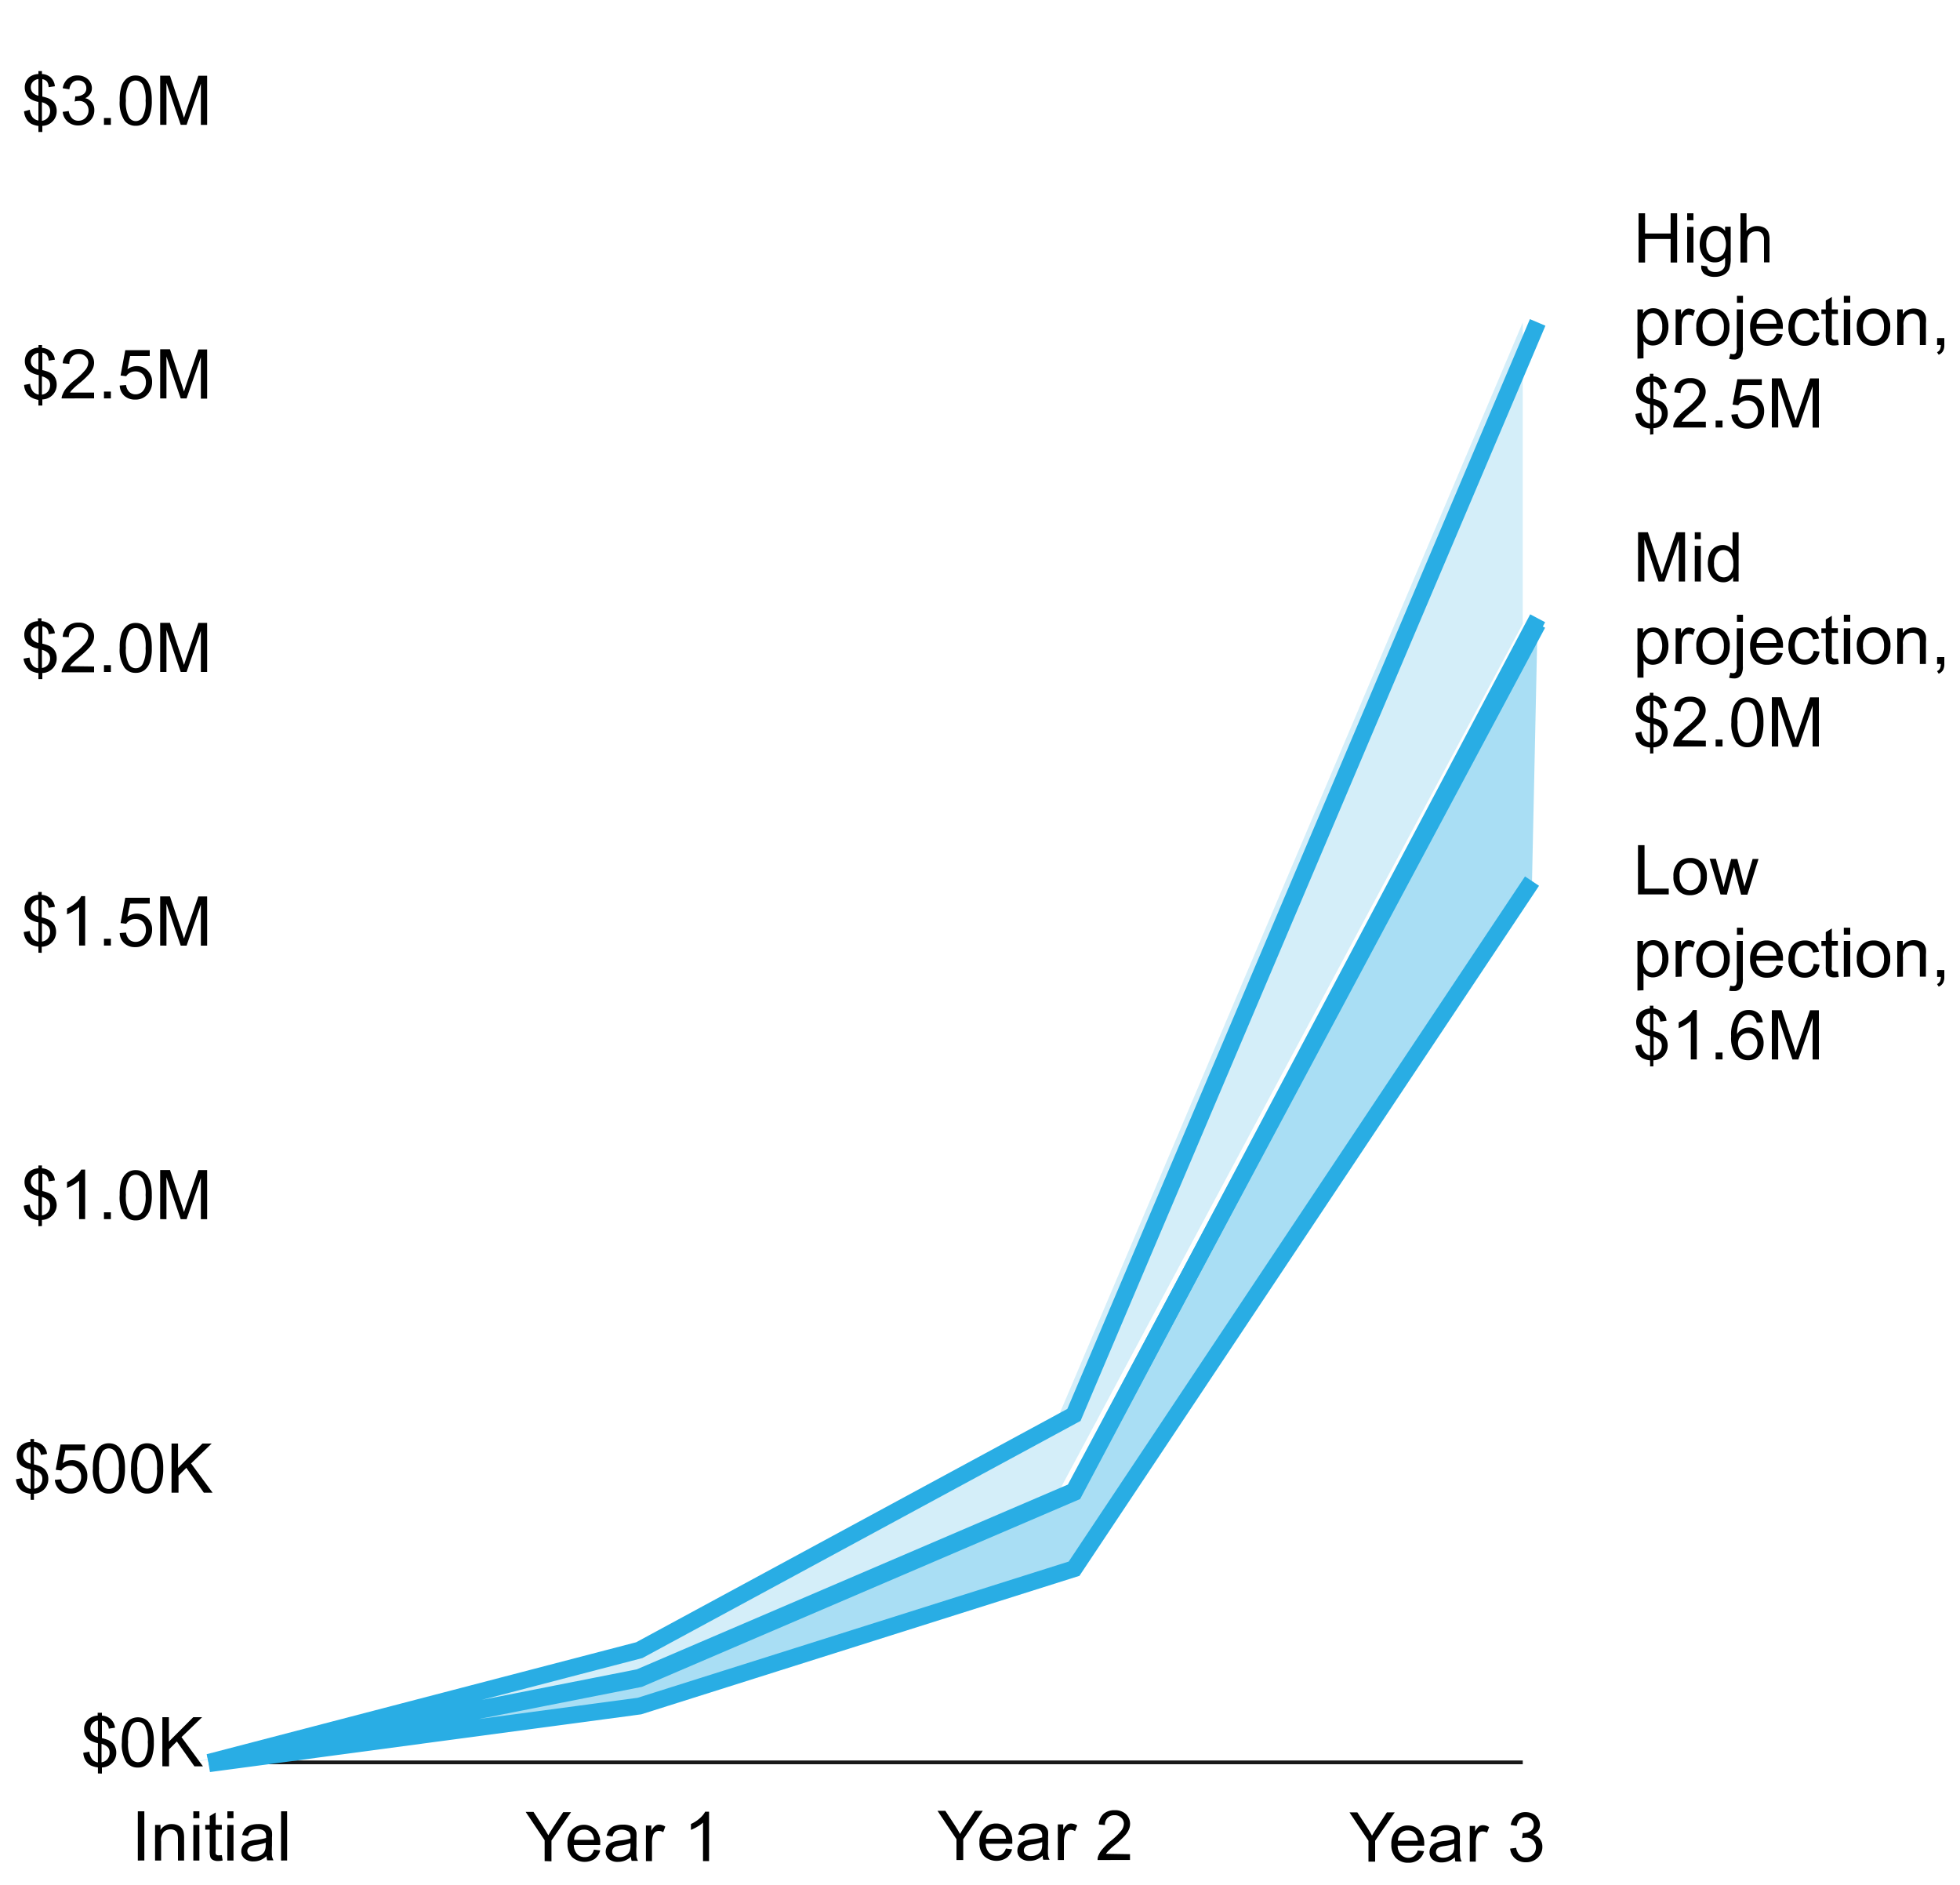 <svg id="Layer_1" data-name="Layer 1" xmlns="http://www.w3.org/2000/svg" viewBox="0 0 250 240.43"><defs><style>.cls-1,.cls-4{fill:none;stroke-miterlimit:10;}.cls-1{stroke:#191919;stroke-width:0.48px;}.cls-2,.cls-3{fill:#29ade4;}.cls-2{opacity:0.2;}.cls-3{opacity:0.4;}.cls-4{stroke:#29ade4;stroke-width:2.15px;}</style></defs><path d="M4.9,156.39v-.77a2.94,2.94,0,0,1-.94-.26,1.69,1.69,0,0,1-.62-.6,2.15,2.15,0,0,1-.31-1l.77-.14a2,2,0,0,0,.32.91,1.19,1.19,0,0,0,.78.46v-2.46a3.06,3.06,0,0,1-1-.37,1.34,1.34,0,0,1-.57-.56,1.76,1.76,0,0,1-.2-.83,1.7,1.7,0,0,1,.58-1.33A2,2,0,0,1,4.9,149v-.37h.45V149a1.88,1.88,0,0,1,1.07.39A1.76,1.76,0,0,1,7,150.54l-.8.12A1.29,1.29,0,0,0,6,150a1.09,1.09,0,0,0-.6-.32v2.22a5.18,5.18,0,0,1,.77.23,1.82,1.82,0,0,1,.59.38,1.53,1.53,0,0,1,.35.54,1.91,1.91,0,0,1,.12.68A1.84,1.84,0,0,1,6.67,155a1.88,1.88,0,0,1-1.32.58v.78Zm0-6.75a1.18,1.18,0,0,0-.71.36,1,1,0,0,0-.26.69,1,1,0,0,0,.22.66,1.48,1.48,0,0,0,.75.42ZM5.35,155a1.2,1.2,0,0,0,.75-.39,1.25,1.25,0,0,0,.29-.83,1,1,0,0,0-.21-.67,1.74,1.74,0,0,0-.83-.46Z"/><path d="M10.86,155.48h-.77v-4.91a3.73,3.73,0,0,1-.73.53,5,5,0,0,1-.81.4v-.74A4.7,4.7,0,0,0,9.68,150a2.88,2.88,0,0,0,.68-.84h.5Z"/><path d="M13.26,155.48v-.87h.88v.87Z"/><path d="M15.27,152.39a5.52,5.52,0,0,1,.23-1.79,2.21,2.21,0,0,1,.68-1,1.76,1.76,0,0,1,1.13-.37,1.8,1.8,0,0,1,.89.21,1.74,1.74,0,0,1,.63.58,3,3,0,0,1,.39.94,6.38,6.38,0,0,1,.14,1.48,5.45,5.45,0,0,1-.23,1.78,2.25,2.25,0,0,1-.67,1.05,1.76,1.76,0,0,1-1.15.37,1.72,1.72,0,0,1-1.42-.65A4.15,4.15,0,0,1,15.27,152.39Zm.79,0a4,4,0,0,0,.36,2.06,1,1,0,0,0,1.79,0,3.92,3.92,0,0,0,.36-2.05,4,4,0,0,0-.36-2.06,1.07,1.07,0,0,0-.9-.51,1,1,0,0,0-.85.45A3.93,3.93,0,0,0,16.06,152.39Z"/><path d="M20.43,155.48v-6.27h1.25l1.49,4.44q.2.63.3.93c.07-.23.18-.56.33-1l1.5-4.36h1.12v6.27h-.8v-5.25l-1.82,5.25h-.75l-1.82-5.34v5.34Z"/><path d="M4.9,121.5v-.77a2.94,2.94,0,0,1-.94-.26,1.69,1.69,0,0,1-.62-.6,2.15,2.15,0,0,1-.31-1l.77-.14a2,2,0,0,0,.32.91,1.19,1.19,0,0,0,.78.46v-2.46a3.29,3.29,0,0,1-1-.36,1.42,1.42,0,0,1-.57-.57,1.76,1.76,0,0,1-.2-.83,1.7,1.7,0,0,1,.58-1.33,2,2,0,0,1,1.16-.42v-.37h.45v.37a1.88,1.88,0,0,1,1.07.39A1.76,1.76,0,0,1,7,115.65l-.8.12a1.29,1.29,0,0,0-.28-.69,1.09,1.09,0,0,0-.6-.32V117a5.18,5.18,0,0,1,.77.23,1.82,1.82,0,0,1,.59.38,1.53,1.53,0,0,1,.35.54,1.91,1.91,0,0,1,.12.68,1.84,1.84,0,0,1-.51,1.33,1.88,1.88,0,0,1-1.32.58v.78Zm0-6.75a1.18,1.18,0,0,0-.71.36,1,1,0,0,0-.26.69,1,1,0,0,0,.22.66,1.48,1.48,0,0,0,.75.42Zm.45,5.33a1.2,1.2,0,0,0,.75-.39,1.25,1.25,0,0,0,.29-.83,1,1,0,0,0-.21-.67,1.74,1.74,0,0,0-.83-.46Z"/><path d="M10.86,120.59h-.77v-4.91a3.73,3.73,0,0,1-.73.53,5,5,0,0,1-.81.4v-.74a4.7,4.7,0,0,0,1.13-.74,2.88,2.88,0,0,0,.68-.84h.5Z"/><path d="M13.26,120.59v-.87h.88v.87Z"/><path d="M15.27,119l.81-.07a1.49,1.49,0,0,0,.41.89,1.15,1.15,0,0,0,.79.3,1.24,1.24,0,0,0,.95-.42,1.62,1.62,0,0,0,.38-1.12,1.44,1.44,0,0,0-.37-1,1.31,1.31,0,0,0-1-.38,1.36,1.36,0,0,0-.67.17,1.33,1.33,0,0,0-.47.44l-.72-.09.6-3.23h3.12v.74h-2.5l-.34,1.69a2,2,0,0,1,1.19-.4,1.85,1.85,0,0,1,1.38.57,2,2,0,0,1,.57,1.47,2.29,2.29,0,0,1-.5,1.47,2,2,0,0,1-1.65.76,2,2,0,0,1-1.39-.48A1.86,1.86,0,0,1,15.27,119Z"/><path d="M20.43,120.59v-6.27h1.25l1.49,4.44q.2.63.3.93c.07-.23.18-.56.33-1l1.5-4.36h1.12v6.27h-.8v-5.25l-1.82,5.25h-.75l-1.82-5.34v5.34Z"/><path d="M4.9,86.61v-.77A2.94,2.94,0,0,1,4,85.58a1.69,1.69,0,0,1-.62-.6A2.15,2.15,0,0,1,3,84l.77-.14a2,2,0,0,0,.32.91,1.19,1.19,0,0,0,.78.46V82.73a3.06,3.06,0,0,1-1-.37,1.34,1.34,0,0,1-.57-.56,1.76,1.76,0,0,1-.2-.83,1.7,1.7,0,0,1,.58-1.33,2,2,0,0,1,1.16-.42v-.37h.45v.37a1.88,1.88,0,0,1,1.07.39A1.74,1.74,0,0,1,7,80.76l-.8.12A1.29,1.29,0,0,0,6,80.19a1.09,1.09,0,0,0-.6-.32v2.22a5.18,5.18,0,0,1,.77.23,1.82,1.82,0,0,1,.59.38,1.53,1.53,0,0,1,.35.54,1.91,1.91,0,0,1,.12.68,1.84,1.84,0,0,1-.51,1.33,1.88,1.88,0,0,1-1.32.58v.78Zm0-6.75a1.18,1.18,0,0,0-.71.36,1,1,0,0,0-.26.69,1,1,0,0,0,.22.66A1.48,1.48,0,0,0,4.9,82Zm.45,5.33a1.2,1.2,0,0,0,.75-.39A1.25,1.25,0,0,0,6.39,84a1,1,0,0,0-.21-.67,1.74,1.74,0,0,0-.83-.46Z"/><path d="M12,85v.74H7.86A1.21,1.21,0,0,1,8,85.17a2.7,2.7,0,0,1,.51-.84,7.9,7.9,0,0,1,1-1,8.24,8.24,0,0,0,1.39-1.33,1.56,1.56,0,0,0,.36-.92,1,1,0,0,0-.33-.78A1.18,1.18,0,0,0,10,80a1.22,1.22,0,0,0-.89.33,1.27,1.27,0,0,0-.33.93L8,81.22a2,2,0,0,1,.62-1.35A2.06,2.06,0,0,1,10,79.4a2,2,0,0,1,1.43.5A1.66,1.66,0,0,1,12,81.14a1.81,1.81,0,0,1-.16.75,2.8,2.8,0,0,1-.51.76,11.91,11.91,0,0,1-1.19,1.11,11.15,11.15,0,0,0-.89.79,2,2,0,0,0-.32.41Z"/><path d="M13.26,85.7v-.87h.88v.87Z"/><path d="M15.27,82.61a5.52,5.52,0,0,1,.23-1.79,2.21,2.21,0,0,1,.68-1,1.71,1.71,0,0,1,1.13-.37,1.92,1.92,0,0,1,.89.2,1.86,1.86,0,0,1,.63.59,3,3,0,0,1,.39.94,6.38,6.38,0,0,1,.14,1.48,5.45,5.45,0,0,1-.23,1.78,2.25,2.25,0,0,1-.67,1,1.76,1.76,0,0,1-1.15.37,1.72,1.72,0,0,1-1.42-.65A4.15,4.15,0,0,1,15.27,82.61Zm.79,0a4,4,0,0,0,.36,2.06,1,1,0,0,0,1.79,0,3.92,3.92,0,0,0,.36-2,4,4,0,0,0-.36-2.06,1.07,1.07,0,0,0-.9-.51,1,1,0,0,0-.85.45A3.93,3.93,0,0,0,16.06,82.61Z"/><path d="M20.43,85.7V79.43h1.25l1.49,4.44q.2.63.3.93c.07-.23.18-.56.33-1l1.5-4.36h1.12V85.7h-.8V80.45L23.8,85.7h-.75l-1.82-5.34V85.7Z"/><path d="M4.9,51.72V51A2.94,2.94,0,0,1,4,50.69a1.69,1.69,0,0,1-.62-.6,2.15,2.15,0,0,1-.31-1l.77-.14a2,2,0,0,0,.32.91,1.19,1.19,0,0,0,.78.46V47.84a3.29,3.29,0,0,1-1-.36,1.42,1.42,0,0,1-.57-.57,1.76,1.76,0,0,1-.2-.83,1.7,1.7,0,0,1,.58-1.33,2,2,0,0,1,1.16-.42V44h.45v.37a1.88,1.88,0,0,1,1.07.39A1.76,1.76,0,0,1,7,45.87l-.8.12A1.29,1.29,0,0,0,6,45.3a1.09,1.09,0,0,0-.6-.32V47.2a5.18,5.18,0,0,1,.77.23,1.82,1.82,0,0,1,.59.38,1.53,1.53,0,0,1,.35.54,1.91,1.91,0,0,1,.12.68,1.84,1.84,0,0,1-.51,1.33,1.88,1.88,0,0,1-1.32.58v.78ZM4.9,45a1.18,1.18,0,0,0-.71.36,1,1,0,0,0-.26.69,1,1,0,0,0,.22.66,1.48,1.48,0,0,0,.75.42Zm.45,5.33a1.2,1.2,0,0,0,.75-.39,1.25,1.25,0,0,0,.29-.83,1,1,0,0,0-.21-.67A1.74,1.74,0,0,0,5.35,48Z"/><path d="M12,50.07v.74H7.86A1.21,1.21,0,0,1,8,50.28a2.7,2.7,0,0,1,.51-.84,7.9,7.9,0,0,1,1-.95,8.24,8.24,0,0,0,1.39-1.33,1.56,1.56,0,0,0,.36-.92,1,1,0,0,0-.33-.77,1.19,1.19,0,0,0-.86-.32,1.22,1.22,0,0,0-.89.33,1.29,1.29,0,0,0-.33.93L8,46.33A2,2,0,0,1,8.62,45,2.06,2.06,0,0,1,10,44.51a2,2,0,0,1,1.43.5A1.66,1.66,0,0,1,12,46.25a1.81,1.81,0,0,1-.16.75,2.8,2.8,0,0,1-.51.76,11.91,11.91,0,0,1-1.19,1.11,11.15,11.15,0,0,0-.89.79,2,2,0,0,0-.32.41Z"/><path d="M13.26,50.81v-.87h.88v.87Z"/><path d="M15.27,49.17l.81-.07a1.49,1.49,0,0,0,.41.89,1.15,1.15,0,0,0,.79.3,1.24,1.24,0,0,0,.95-.42,1.62,1.62,0,0,0,.38-1.12,1.42,1.42,0,0,0-.37-1,1.31,1.31,0,0,0-1-.38,1.36,1.36,0,0,0-.67.17,1.33,1.33,0,0,0-.47.44l-.72-.09.6-3.23h3.12v.74h-2.5l-.34,1.69a2,2,0,0,1,1.19-.4,1.85,1.85,0,0,1,1.38.57,2,2,0,0,1,.57,1.47,2.29,2.29,0,0,1-.5,1.47,2,2,0,0,1-1.65.76,2,2,0,0,1-1.39-.48A1.86,1.86,0,0,1,15.27,49.17Z"/><path d="M20.43,50.81V44.54h1.25L23.17,49q.2.63.3.93c.07-.23.18-.56.33-1l1.5-4.36h1.12v6.27h-.8V45.56L23.8,50.81h-.75l-1.82-5.34v5.34Z"/><path d="M4.9,16.83v-.77A2.94,2.94,0,0,1,4,15.8a1.69,1.69,0,0,1-.62-.6,2.15,2.15,0,0,1-.31-1L3.8,14a2,2,0,0,0,.32.91,1.19,1.19,0,0,0,.78.46V13a3.06,3.06,0,0,1-1-.37A1.34,1.34,0,0,1,3.36,12a1.76,1.76,0,0,1-.2-.83,1.7,1.7,0,0,1,.58-1.33A2,2,0,0,1,4.9,9.44V9.07h.45v.37a1.88,1.88,0,0,1,1.07.39A1.74,1.74,0,0,1,7,11l-.8.12A1.29,1.29,0,0,0,6,10.41a1.09,1.09,0,0,0-.6-.32v2.22a5.18,5.18,0,0,1,.77.23,1.82,1.82,0,0,1,.59.38,1.53,1.53,0,0,1,.35.54,1.91,1.91,0,0,1,.12.68,1.84,1.84,0,0,1-.51,1.33,1.88,1.88,0,0,1-1.32.58v.78Zm0-6.75a1.18,1.18,0,0,0-.71.36,1,1,0,0,0-.26.69,1,1,0,0,0,.22.66,1.48,1.48,0,0,0,.75.42Zm.45,5.33A1.2,1.2,0,0,0,6.1,15a1.25,1.25,0,0,0,.29-.83,1,1,0,0,0-.21-.67,1.74,1.74,0,0,0-.83-.46Z"/><path d="M8,14.27l.77-.11a1.72,1.72,0,0,0,.45.95,1.14,1.14,0,0,0,.78.29,1.28,1.28,0,0,0,1.29-1.31,1.18,1.18,0,0,0-.34-.88,1.22,1.22,0,0,0-.89-.34,2.06,2.06,0,0,0-.54.08l.09-.67h.12a1.62,1.62,0,0,0,.89-.25.88.88,0,0,0,.39-.79,1,1,0,0,0-.29-.71,1,1,0,0,0-.74-.27,1,1,0,0,0-.75.28,1.43,1.43,0,0,0-.38.85L8,11.25a2,2,0,0,1,.64-1.2,1.83,1.83,0,0,1,1.25-.43,2,2,0,0,1,.94.22,1.61,1.61,0,0,1,.66.6,1.51,1.51,0,0,1,.23.81,1.29,1.29,0,0,1-.22.74,1.41,1.41,0,0,1-.64.53,1.46,1.46,0,0,1,.86.54,1.58,1.58,0,0,1,.31,1,1.84,1.84,0,0,1-.6,1.39A2.1,2.1,0,0,1,10,16a2,2,0,0,1-1.38-.49A1.91,1.91,0,0,1,8,14.27Z"/><path d="M13.26,15.92v-.87h.88v.87Z"/><path d="M15.27,12.83A5.52,5.52,0,0,1,15.5,11a2.21,2.21,0,0,1,.68-1,1.71,1.71,0,0,1,1.13-.37,1.92,1.92,0,0,1,.89.2,1.86,1.86,0,0,1,.63.59,3,3,0,0,1,.39.94,6.38,6.38,0,0,1,.14,1.48,5.49,5.49,0,0,1-.23,1.78,2.25,2.25,0,0,1-.67,1.05,1.76,1.76,0,0,1-1.15.37,1.72,1.72,0,0,1-1.42-.65A4.15,4.15,0,0,1,15.27,12.83Zm.79,0a4,4,0,0,0,.36,2.06,1,1,0,0,0,1.79,0,3.92,3.92,0,0,0,.36-2.05,4,4,0,0,0-.36-2.06,1.07,1.07,0,0,0-.9-.51,1,1,0,0,0-.85.45A3.93,3.93,0,0,0,16.06,12.83Z"/><path d="M20.43,15.92V9.65h1.25l1.49,4.44c.13.42.23.72.3.93.07-.23.18-.56.33-1l1.5-4.36h1.12v6.27h-.8V10.67L23.8,15.92h-.75l-1.82-5.34v5.34Z"/><path d="M3.91,191.28v-.77a3,3,0,0,1-.93-.26,1.71,1.71,0,0,1-.63-.6,2.15,2.15,0,0,1-.31-1l.78-.14a1.89,1.89,0,0,0,.32.91,1.15,1.15,0,0,0,.77.46V187.4a3.39,3.39,0,0,1-1-.36,1.46,1.46,0,0,1-.56-.57,1.65,1.65,0,0,1-.2-.83,1.67,1.67,0,0,1,.58-1.33,2,2,0,0,1,1.15-.42v-.37h.46v.37a1.85,1.85,0,0,1,1.06.39A1.76,1.76,0,0,1,6,185.43l-.79.12a1.29,1.29,0,0,0-.29-.69,1,1,0,0,0-.59-.32v2.22a5.62,5.62,0,0,1,.77.23,1.94,1.94,0,0,1,.59.38,1.5,1.5,0,0,1,.34.54,1.72,1.72,0,0,1,.13.68,1.84,1.84,0,0,1-.51,1.33,1.88,1.88,0,0,1-1.32.58v.78Zm0-6.75a1.18,1.18,0,0,0-.7.36,1,1,0,0,0-.26.69,1,1,0,0,0,.22.66,1.4,1.4,0,0,0,.74.42Zm.46,5.33a1.15,1.15,0,0,0,.74-.39,1.2,1.2,0,0,0,.29-.83,1,1,0,0,0-.2-.67,1.79,1.79,0,0,0-.83-.46Z"/><path d="M7,188.73l.81-.07a1.44,1.44,0,0,0,.42.89,1.13,1.13,0,0,0,.79.3,1.23,1.23,0,0,0,.94-.42,1.57,1.57,0,0,0,.39-1.12,1.43,1.43,0,0,0-.38-1,1.3,1.3,0,0,0-1-.38,1.39,1.39,0,0,0-.67.17,1.42,1.42,0,0,0-.47.44l-.72-.09.61-3.23h3.12v.74H8.33L8,186.61a2,2,0,0,1,1.19-.4,1.89,1.89,0,0,1,1.39.57,2,2,0,0,1,.56,1.47,2.29,2.29,0,0,1-.49,1.47,2,2,0,0,1-1.65.76,2,2,0,0,1-1.4-.48A1.86,1.86,0,0,1,7,188.73Z"/><path d="M11.85,187.28a5.52,5.52,0,0,1,.23-1.79,2.26,2.26,0,0,1,.68-1.05,1.76,1.76,0,0,1,1.13-.37,1.8,1.8,0,0,1,.89.21,1.74,1.74,0,0,1,.63.58,3.54,3.54,0,0,1,.39.94,6.38,6.38,0,0,1,.14,1.48,5.74,5.74,0,0,1-.23,1.78,2.19,2.19,0,0,1-.68,1.05,1.72,1.72,0,0,1-1.14.37,1.72,1.72,0,0,1-1.42-.65A4.08,4.08,0,0,1,11.85,187.28Zm.79,0a4,4,0,0,0,.36,2.06,1,1,0,0,0,1.79,0,3.92,3.92,0,0,0,.36-2.05,4,4,0,0,0-.36-2.06,1.08,1.08,0,0,0-.9-.51,1,1,0,0,0-.85.45A3.93,3.93,0,0,0,12.64,187.28Z"/><path d="M16.72,187.28a5.81,5.81,0,0,1,.23-1.79,2.34,2.34,0,0,1,.68-1.05,1.77,1.77,0,0,1,1.14-.37,1.83,1.83,0,0,1,.89.21,1.74,1.74,0,0,1,.63.58,3.24,3.24,0,0,1,.38.94,5.8,5.8,0,0,1,.15,1.48,5.74,5.74,0,0,1-.23,1.78,2.26,2.26,0,0,1-.68,1.05,1.72,1.72,0,0,1-1.14.37,1.74,1.74,0,0,1-1.43-.65A4.15,4.15,0,0,1,16.72,187.28Zm.8,0a4,4,0,0,0,.36,2.06,1.07,1.07,0,0,0,.89.51,1.05,1.05,0,0,0,.89-.52,3.92,3.92,0,0,0,.36-2.05,4,4,0,0,0-.36-2.06,1.07,1.07,0,0,0-.9-.51,1,1,0,0,0-.85.45A4,4,0,0,0,17.52,187.28Z"/><path d="M21.88,190.37V184.1h.83v3.11l3.11-3.11H27l-2.63,2.54,2.75,3.73H26l-2.23-3.17-1,1v2.17Z"/><path d="M12.49,226.17v-.77a3.1,3.1,0,0,1-.94-.26,1.77,1.77,0,0,1-.62-.6,2.15,2.15,0,0,1-.31-1l.78-.14a1.89,1.89,0,0,0,.32.91,1.15,1.15,0,0,0,.77.46v-2.46a3.39,3.39,0,0,1-1-.36,1.46,1.46,0,0,1-.56-.57,1.65,1.65,0,0,1-.2-.83,1.67,1.67,0,0,1,.58-1.33,2,2,0,0,1,1.15-.42v-.37H13v.37a1.85,1.85,0,0,1,1.06.39,1.76,1.76,0,0,1,.61,1.15l-.79.12a1.29,1.29,0,0,0-.29-.69,1,1,0,0,0-.59-.32v2.22a5.62,5.62,0,0,1,.77.23,1.94,1.94,0,0,1,.59.38,1.5,1.5,0,0,1,.34.54,1.72,1.72,0,0,1,.13.68,1.84,1.84,0,0,1-.51,1.33,1.88,1.88,0,0,1-1.32.58v.78Zm0-6.75a1.15,1.15,0,0,0-.7.36,1,1,0,0,0-.26.69,1,1,0,0,0,.22.66,1.4,1.4,0,0,0,.74.42Zm.46,5.33a1.15,1.15,0,0,0,.74-.39,1.2,1.2,0,0,0,.29-.83,1,1,0,0,0-.2-.67,1.79,1.79,0,0,0-.83-.46Z"/><path d="M15.55,222.17a5.81,5.81,0,0,1,.23-1.79,2.26,2.26,0,0,1,.68-1,1.94,1.94,0,0,1,2-.16,1.6,1.6,0,0,1,.63.58,3,3,0,0,1,.39.94,5.87,5.87,0,0,1,.14,1.48,5.78,5.78,0,0,1-.22,1.78,2.26,2.26,0,0,1-.68,1.05,1.72,1.72,0,0,1-1.14.37,1.74,1.74,0,0,1-1.43-.65A4.15,4.15,0,0,1,15.55,222.17Zm.79,0a4,4,0,0,0,.36,2.06,1.08,1.08,0,0,0,.9.51,1.05,1.05,0,0,0,.89-.52,3.92,3.92,0,0,0,.36-2.05,4,4,0,0,0-.36-2.06,1.07,1.07,0,0,0-.9-.51,1,1,0,0,0-.85.45A4,4,0,0,0,16.34,222.17Z"/><path d="M20.71,225.26V219h.83v3.11L24.65,219h1.13l-2.63,2.54,2.74,3.73H24.8l-2.24-3.17-1,1v2.17Z"/><path d="M17.58,237.28V231h.83v6.27Z"/><path d="M19.78,237.28v-4.54h.69v.64a1.65,1.65,0,0,1,1.45-.75,1.91,1.91,0,0,1,.76.15,1.16,1.16,0,0,1,.51.39,1.33,1.33,0,0,1,.24.57,4,4,0,0,1,.05.75v2.79H22.7v-2.76a2.11,2.11,0,0,0-.09-.71.74.74,0,0,0-.31-.37,1.09,1.09,0,0,0-.54-.14,1.29,1.29,0,0,0-.85.31,1.55,1.55,0,0,0-.36,1.19v2.48Z"/><path d="M24.66,231.89V231h.77v.88Zm0,5.39v-4.54h.77v4.54Z"/><path d="M28.29,236.59l.11.68a2.6,2.6,0,0,1-.58.07,1.29,1.29,0,0,1-.65-.13.7.7,0,0,1-.33-.35,2.87,2.87,0,0,1-.09-.91v-2.61h-.57v-.6h.57v-1.13l.76-.46v1.59h.78v.6h-.78V236a1.63,1.63,0,0,0,0,.42.33.33,0,0,0,.14.15.46.46,0,0,0,.26.05Z"/><path d="M29,231.89V231h.78v.88Zm0,5.39v-4.54h.78v4.54Z"/><path d="M34,236.72a2.93,2.93,0,0,1-.82.52,2.37,2.37,0,0,1-.85.15,1.67,1.67,0,0,1-1.15-.37,1.2,1.2,0,0,1-.4-.94,1.28,1.28,0,0,1,.15-.61,1.21,1.21,0,0,1,.4-.44,2,2,0,0,1,.55-.25,5.8,5.8,0,0,1,.69-.12,6.93,6.93,0,0,0,1.37-.26c0-.11,0-.17,0-.2a.88.88,0,0,0-.22-.67,1.32,1.32,0,0,0-.88-.26,1.41,1.41,0,0,0-.8.19,1.17,1.17,0,0,0-.39.68l-.75-.11a1.87,1.87,0,0,1,.34-.78,1.49,1.49,0,0,1,.68-.46,3.23,3.23,0,0,1,1-.16,2.8,2.8,0,0,1,1,.14,1.2,1.2,0,0,1,.53.35,1,1,0,0,1,.24.52,3.85,3.85,0,0,1,0,.71v1a11.56,11.56,0,0,0,0,1.36,1.74,1.74,0,0,0,.19.54h-.8A1.76,1.76,0,0,1,34,236.72ZM33.89,235a5.37,5.37,0,0,1-1.26.29,3,3,0,0,0-.67.16.62.62,0,0,0-.3.25.59.59,0,0,0-.11.36.68.68,0,0,0,.23.52,1.06,1.06,0,0,0,.68.2,1.6,1.6,0,0,0,.8-.19,1.21,1.21,0,0,0,.51-.54,1.9,1.9,0,0,0,.12-.77Z"/><path d="M35.85,237.28V231h.77v6.27Z"/><path d="M208.93,114.07v-6.28h.83v5.54h3.09v.74Z"/><path d="M213.45,111.79a2.38,2.38,0,0,1,.7-1.87,2.17,2.17,0,0,1,1.43-.5,2,2,0,0,1,1.54.61,2.37,2.37,0,0,1,.59,1.7,3.05,3.05,0,0,1-.26,1.38,1.81,1.81,0,0,1-.77.78,2.17,2.17,0,0,1-1.1.28,2,2,0,0,1-1.54-.61A2.47,2.47,0,0,1,213.45,111.79Zm.79,0a1.9,1.9,0,0,0,.39,1.31,1.26,1.26,0,0,0,1.91,0,2,2,0,0,0,.38-1.33,1.92,1.92,0,0,0-.38-1.28,1.23,1.23,0,0,0-1-.43,1.2,1.2,0,0,0-1,.43A1.89,1.89,0,0,0,214.24,111.79Z"/><path d="M219.45,114.07l-1.39-4.55h.8l.72,2.63.27,1c0-.05.09-.36.24-.94l.72-2.66h.79l.68,2.64.23.87.26-.88.78-2.63h.75l-1.42,4.55h-.8l-.72-2.72-.18-.78-.92,3.5Z"/><path d="M208.86,126.33V120h.71v.59a1.72,1.72,0,0,1,.56-.52,1.6,1.6,0,0,1,.75-.17,1.78,1.78,0,0,1,1.7,1.14,3,3,0,0,1,.23,1.2,3,3,0,0,1-.25,1.26,1.9,1.9,0,0,1-.73.85,1.85,1.85,0,0,1-1,.3,1.41,1.41,0,0,1-.69-.16,1.74,1.74,0,0,1-.51-.41v2.21Zm.7-4a2,2,0,0,0,.36,1.3,1.07,1.07,0,0,0,.86.42,1.13,1.13,0,0,0,.88-.44,2.08,2.08,0,0,0,.36-1.34,2,2,0,0,0-.35-1.3,1.09,1.09,0,0,0-.86-.44,1.12,1.12,0,0,0-.87.46A2.1,2.1,0,0,0,209.56,122.34Z"/><path d="M213.73,124.59V120h.69v.69a2,2,0,0,1,.49-.64.89.89,0,0,1,.5-.15,1.46,1.46,0,0,1,.79.25l-.26.71a1.12,1.12,0,0,0-.57-.16.72.72,0,0,0-.45.15.8.8,0,0,0-.29.42,2.84,2.84,0,0,0-.13.9v2.38Z"/><path d="M216.37,122.31a2.38,2.38,0,0,1,.7-1.87,2.17,2.17,0,0,1,1.43-.5,2,2,0,0,1,1.54.61,2.37,2.37,0,0,1,.59,1.7,3.05,3.05,0,0,1-.26,1.38,1.81,1.81,0,0,1-.77.78,2.17,2.17,0,0,1-1.1.28,2,2,0,0,1-1.54-.61A2.47,2.47,0,0,1,216.37,122.31Zm.79,0a1.9,1.9,0,0,0,.39,1.31,1.21,1.21,0,0,0,.95.44,1.23,1.23,0,0,0,1-.44,2,2,0,0,0,.38-1.33,1.92,1.92,0,0,0-.38-1.28,1.23,1.23,0,0,0-1-.43,1.2,1.2,0,0,0-.95.43A1.89,1.89,0,0,0,217.16,122.31Z"/><path d="M220.55,126.35l.15-.65a1.56,1.56,0,0,0,.36.06.44.44,0,0,0,.36-.16,1.68,1.68,0,0,0,.11-.78V120h.77v4.8a2.21,2.21,0,0,1-.22,1.17,1,1,0,0,1-.92.42A2.09,2.09,0,0,1,220.55,126.35Zm1-7.14v-.9h.77v.9Z"/><path d="M226.6,123.12l.79.1a1.93,1.93,0,0,1-.7,1.09,2.13,2.13,0,0,1-1.3.38,2.08,2.08,0,0,1-1.58-.61,2.41,2.41,0,0,1-.58-1.73,2.5,2.5,0,0,1,.59-1.78,2,2,0,0,1,1.53-.63,2,2,0,0,1,1.49.62,2.49,2.49,0,0,1,.58,1.75,1.72,1.72,0,0,1,0,.2H224a1.74,1.74,0,0,0,.43,1.15,1.24,1.24,0,0,0,1,.4,1.17,1.17,0,0,0,.72-.23A1.44,1.44,0,0,0,226.6,123.12Zm-2.53-1.24h2.53a1.51,1.51,0,0,0-.29-.86,1.16,1.16,0,0,0-.95-.45,1.2,1.2,0,0,0-.89.36A1.34,1.34,0,0,0,224.07,121.88Z"/><path d="M231.33,122.92l.75.1a2,2,0,0,1-.63,1.23,1.88,1.88,0,0,1-1.26.44,2,2,0,0,1-1.5-.61,2.47,2.47,0,0,1-.57-1.75,3.22,3.22,0,0,1,.25-1.29,1.69,1.69,0,0,1,.74-.82,2.13,2.13,0,0,1,1.09-.28,1.9,1.9,0,0,1,1.21.37,1.75,1.75,0,0,1,.6,1.07l-.75.11a1.29,1.29,0,0,0-.38-.69,1,1,0,0,0-.65-.23,1.19,1.19,0,0,0-.95.42,2.65,2.65,0,0,0,0,2.65,1.13,1.13,0,0,0,.91.42,1.09,1.09,0,0,0,.76-.28A1.44,1.44,0,0,0,231.33,122.92Z"/><path d="M234.42,123.9l.12.68a2.62,2.62,0,0,1-.59.07,1.44,1.44,0,0,1-.65-.13.77.77,0,0,1-.32-.35,2.83,2.83,0,0,1-.1-.91v-2.62h-.56V120h.56v-1.12l.77-.47V120h.77v.6h-.77v2.66a1.23,1.23,0,0,0,0,.42.28.28,0,0,0,.13.15.49.49,0,0,0,.27.06Z"/><path d="M235.18,119.2v-.89H236v.89Zm0,5.39V120H236v4.55Z"/><path d="M236.84,122.31a2.34,2.34,0,0,1,.7-1.87,2.15,2.15,0,0,1,1.43-.5,2,2,0,0,1,1.53.61,2.34,2.34,0,0,1,.6,1.7,3.05,3.05,0,0,1-.26,1.38,1.87,1.87,0,0,1-.77.78,2.2,2.2,0,0,1-1.1.28,2,2,0,0,1-1.54-.61A2.47,2.47,0,0,1,236.84,122.31Zm.79,0a2,2,0,0,0,.38,1.31,1.27,1.27,0,0,0,1.92,0,2,2,0,0,0,.38-1.33,1.87,1.87,0,0,0-.39-1.28,1.2,1.2,0,0,0-.95-.43,1.23,1.23,0,0,0-1,.43A1.94,1.94,0,0,0,237.63,122.31Z"/><path d="M242,124.59V120h.7v.65a1.62,1.62,0,0,1,1.44-.75,1.87,1.87,0,0,1,.76.15,1.07,1.07,0,0,1,.51.38,1.33,1.33,0,0,1,.24.57,4.2,4.2,0,0,1,0,.75v2.8h-.77v-2.77a2,2,0,0,0-.09-.7.72.72,0,0,0-.32-.37,1,1,0,0,0-.54-.14,1.24,1.24,0,0,0-.85.31,1.53,1.53,0,0,0-.36,1.18v2.49Z"/><path d="M247.08,124.59v-.88H248v.88a1.61,1.61,0,0,1-.17.78,1.15,1.15,0,0,1-.55.46l-.21-.33a.79.79,0,0,0,.36-.31,1.49,1.49,0,0,0,.13-.6Z"/><path d="M210.47,136v-.77a2.71,2.71,0,0,1-.94-.26,1.63,1.63,0,0,1-.63-.6,2.22,2.22,0,0,1-.3-1l.77-.15a1.91,1.91,0,0,0,.32.91,1.11,1.11,0,0,0,.78.46v-2.45a3.06,3.06,0,0,1-1-.37,1.42,1.42,0,0,1-.57-.57,1.72,1.72,0,0,1-.2-.82,1.69,1.69,0,0,1,.58-1.34,2.17,2.17,0,0,1,1.16-.42v-.36h.45v.36a2,2,0,0,1,1.07.4,1.74,1.74,0,0,1,.61,1.15l-.8.12a1.45,1.45,0,0,0-.28-.7,1.16,1.16,0,0,0-.6-.32v2.23a5.61,5.61,0,0,1,.77.22,2,2,0,0,1,.59.39,1.53,1.53,0,0,1,.35.54,2,2,0,0,1-.39,2,1.83,1.83,0,0,1-1.32.57V136Zm0-6.74a1.08,1.08,0,0,0-.71.36,1,1,0,0,0-.26.68,1,1,0,0,0,.22.66,1.56,1.56,0,0,0,.75.43Zm.45,5.32a1.11,1.11,0,0,0,.75-.39,1.23,1.23,0,0,0,.29-.82,1,1,0,0,0-.21-.68,1.74,1.74,0,0,0-.83-.45Z"/><path d="M216.43,135.11h-.77V130.2a4.19,4.19,0,0,1-.73.53,5,5,0,0,1-.81.4v-.75a4.67,4.67,0,0,0,1.13-.73,2.88,2.88,0,0,0,.68-.84h.5Z"/><path d="M218.83,135.11v-.88h.88v.88Z"/><path d="M224.84,130.37l-.77.06a1.57,1.57,0,0,0-.29-.66,1,1,0,0,0-.77-.33,1.05,1.05,0,0,0-.65.21,1.71,1.71,0,0,0-.57.77,4.16,4.16,0,0,0-.22,1.45,1.85,1.85,0,0,1,.68-.63,1.92,1.92,0,0,1,.84-.2,1.76,1.76,0,0,1,1.32.57,2,2,0,0,1,.54,1.46,2.41,2.41,0,0,1-.26,1.1,1.84,1.84,0,0,1-.7.78,1.88,1.88,0,0,1-1,.27,2,2,0,0,1-1.57-.71,3.61,3.61,0,0,1-.61-2.34,4.16,4.16,0,0,1,.68-2.64,1.92,1.92,0,0,1,1.58-.72,1.81,1.81,0,0,1,1.21.41A1.84,1.84,0,0,1,224.84,130.37Zm-3.15,2.71a1.83,1.83,0,0,0,.17.76,1.22,1.22,0,0,0,.47.55,1.16,1.16,0,0,0,.64.19,1.1,1.1,0,0,0,.84-.39,1.57,1.57,0,0,0,.35-1.07,1.46,1.46,0,0,0-.35-1,1.13,1.13,0,0,0-.87-.37,1.2,1.2,0,0,0-.89.37A1.37,1.37,0,0,0,221.69,133.08Z"/><path d="M226,135.11v-6.28h1.25l1.49,4.45.3.93c.07-.23.18-.57.33-1l1.5-4.37H232v6.28h-.8v-5.25l-1.82,5.25h-.75l-1.82-5.34v5.34Z"/><path d="M208.94,74.16V67.88h1.25l1.48,4.45c.14.41.24.72.3.92.07-.22.18-.56.34-1l1.5-4.37h1.12v6.28h-.8V68.9l-1.83,5.26h-.75l-1.81-5.35v5.35Z"/><path d="M216.17,68.77v-.89h.77v.89Zm0,5.39V69.61h.77v4.55Z"/><path d="M221.06,74.16v-.58a1.41,1.41,0,0,1-1.27.68,1.8,1.8,0,0,1-1-.3,1.94,1.94,0,0,1-.7-.84,2.82,2.82,0,0,1-.25-1.23,3.26,3.26,0,0,1,.22-1.24,1.81,1.81,0,0,1,.68-.85,1.89,1.89,0,0,1,1-.29,1.57,1.57,0,0,1,.73.17,1.63,1.63,0,0,1,.52.45V67.88h.77v6.28Zm-2.43-2.27a1.92,1.92,0,0,0,.37,1.3,1.1,1.1,0,0,0,.87.44,1.07,1.07,0,0,0,.85-.42,1.86,1.86,0,0,0,.36-1.26,2.14,2.14,0,0,0-.36-1.37,1.11,1.11,0,0,0-.89-.43,1.07,1.07,0,0,0-.86.42A2.07,2.07,0,0,0,218.63,71.89Z"/><path d="M208.86,86.42V80.13h.71v.59a1.72,1.72,0,0,1,.56-.52,1.6,1.6,0,0,1,.75-.17,1.78,1.78,0,0,1,1.7,1.14,3,3,0,0,1,.23,1.2,3,3,0,0,1-.25,1.26,1.9,1.9,0,0,1-.73.85,1.85,1.85,0,0,1-1,.3,1.41,1.41,0,0,1-.69-.16,1.74,1.74,0,0,1-.51-.41v2.21Zm.7-4a2,2,0,0,0,.36,1.3,1.07,1.07,0,0,0,.86.42,1.13,1.13,0,0,0,.88-.44,2.65,2.65,0,0,0,0-2.65,1.06,1.06,0,0,0-1.73,0A2.08,2.08,0,0,0,209.56,82.43Z"/><path d="M213.73,84.68V80.13h.69v.69a2,2,0,0,1,.49-.64.89.89,0,0,1,.5-.15,1.46,1.46,0,0,1,.79.25l-.26.71a1.12,1.12,0,0,0-.57-.16.72.72,0,0,0-.45.15.8.8,0,0,0-.29.42,2.84,2.84,0,0,0-.13.9v2.38Z"/><path d="M216.37,82.4a2.38,2.38,0,0,1,.7-1.87,2.17,2.17,0,0,1,1.43-.5,2,2,0,0,1,1.54.61,2.37,2.37,0,0,1,.59,1.7,3.05,3.05,0,0,1-.26,1.38,1.81,1.81,0,0,1-.77.78,2.17,2.17,0,0,1-1.1.28,2,2,0,0,1-1.54-.61A2.47,2.47,0,0,1,216.37,82.4Zm.79,0a1.9,1.9,0,0,0,.39,1.31,1.21,1.21,0,0,0,.95.44,1.23,1.23,0,0,0,1-.44,2,2,0,0,0,.38-1.33,1.92,1.92,0,0,0-.38-1.28,1.23,1.23,0,0,0-1-.43,1.2,1.2,0,0,0-.95.43A1.89,1.89,0,0,0,217.16,82.4Z"/><path d="M220.55,86.44l.15-.65a1.56,1.56,0,0,0,.36.06.44.44,0,0,0,.36-.16,1.68,1.68,0,0,0,.11-.78V80.13h.77v4.8a2.16,2.16,0,0,1-.22,1.16,1,1,0,0,1-.92.43A2.09,2.09,0,0,1,220.55,86.44Zm1-7.14v-.9h.77v.9Z"/><path d="M226.6,83.21l.79.1a1.93,1.93,0,0,1-.7,1.09,2.13,2.13,0,0,1-1.3.38,2.08,2.08,0,0,1-1.58-.61,2.41,2.41,0,0,1-.58-1.73,2.49,2.49,0,0,1,.59-1.78,2,2,0,0,1,1.53-.63,2,2,0,0,1,1.49.62,2.49,2.49,0,0,1,.58,1.75,1.72,1.72,0,0,1,0,.2H224a1.74,1.74,0,0,0,.43,1.15,1.28,1.28,0,0,0,1,.4,1.17,1.17,0,0,0,.72-.23A1.44,1.44,0,0,0,226.6,83.21ZM224.07,82h2.53a1.51,1.51,0,0,0-.29-.86,1.16,1.16,0,0,0-.95-.45,1.2,1.2,0,0,0-.89.36A1.32,1.32,0,0,0,224.07,82Z"/><path d="M231.33,83l.75.1a2,2,0,0,1-.63,1.23,1.88,1.88,0,0,1-1.26.44,2,2,0,0,1-1.5-.61,2.47,2.47,0,0,1-.57-1.75,3.22,3.22,0,0,1,.25-1.29,1.72,1.72,0,0,1,.74-.83A2.23,2.23,0,0,1,230.2,80a1.9,1.9,0,0,1,1.21.37,1.75,1.75,0,0,1,.6,1.07l-.75.11a1.29,1.29,0,0,0-.38-.69,1,1,0,0,0-.65-.23,1.19,1.19,0,0,0-.95.42,2.65,2.65,0,0,0,0,2.65,1.13,1.13,0,0,0,.91.42,1.09,1.09,0,0,0,.76-.28A1.44,1.44,0,0,0,231.33,83Z"/><path d="M234.42,84l.12.68a3.36,3.36,0,0,1-.59.07,1.31,1.31,0,0,1-.65-.14.7.7,0,0,1-.32-.34,2.83,2.83,0,0,1-.1-.91V80.73h-.56v-.6h.56V79l.77-.47v1.59h.77v.6h-.77v2.66a1.23,1.23,0,0,0,0,.42.28.28,0,0,0,.13.15.49.49,0,0,0,.27.06Z"/><path d="M235.18,79.29V78.4H236v.89Zm0,5.39V80.13H236v4.55Z"/><path d="M236.84,82.4a2.34,2.34,0,0,1,.7-1.87A2.15,2.15,0,0,1,239,80a2,2,0,0,1,1.53.61,2.34,2.34,0,0,1,.6,1.7,3.05,3.05,0,0,1-.26,1.38,1.87,1.87,0,0,1-.77.78,2.2,2.2,0,0,1-1.1.28,2,2,0,0,1-1.54-.61A2.47,2.47,0,0,1,236.84,82.4Zm.79,0a2,2,0,0,0,.38,1.31,1.27,1.27,0,0,0,1.92,0,2,2,0,0,0,.38-1.33,1.87,1.87,0,0,0-.39-1.28,1.2,1.2,0,0,0-.95-.43,1.23,1.23,0,0,0-1,.43A1.94,1.94,0,0,0,237.63,82.4Z"/><path d="M242,84.68V80.13h.7v.65a1.62,1.62,0,0,1,1.44-.75,1.87,1.87,0,0,1,.76.15,1.07,1.07,0,0,1,.51.38,1.33,1.33,0,0,1,.24.57,4.2,4.2,0,0,1,0,.75v2.8h-.77V81.91a2,2,0,0,0-.09-.7.72.72,0,0,0-.32-.37,1,1,0,0,0-.54-.14,1.24,1.24,0,0,0-.85.31,1.53,1.53,0,0,0-.36,1.18v2.49Z"/><path d="M247.08,84.68V83.8H248v.88a1.61,1.61,0,0,1-.17.78,1.15,1.15,0,0,1-.55.46l-.21-.33a.79.79,0,0,0,.36-.31,1.49,1.49,0,0,0,.13-.6Z"/><path d="M210.47,96.1v-.77a2.71,2.71,0,0,1-.94-.26,1.63,1.63,0,0,1-.63-.6,2.22,2.22,0,0,1-.3-1l.77-.15a1.91,1.91,0,0,0,.32.91,1.11,1.11,0,0,0,.78.46V92.23a3.06,3.06,0,0,1-1-.37,1.42,1.42,0,0,1-.57-.57,1.73,1.73,0,0,1-.2-.83,1.69,1.69,0,0,1,.58-1.33,2.09,2.09,0,0,1,1.16-.42v-.36h.45v.36a2,2,0,0,1,1.07.4,1.74,1.74,0,0,1,.61,1.15l-.8.12a1.41,1.41,0,0,0-.28-.7,1.16,1.16,0,0,0-.6-.32v2.23a5.61,5.61,0,0,1,.77.22,2,2,0,0,1,.59.39,1.53,1.53,0,0,1,.35.54,2,2,0,0,1-.39,2,1.83,1.83,0,0,1-1.32.57v.78Zm0-6.74a1.12,1.12,0,0,0-.71.35,1,1,0,0,0-.26.69,1,1,0,0,0,.22.66,1.56,1.56,0,0,0,.75.43Zm.45,5.32a1.2,1.2,0,0,0,.75-.39,1.23,1.23,0,0,0,.29-.82,1,1,0,0,0-.21-.68,1.82,1.82,0,0,0-.83-.46Z"/><path d="M217.58,94.46v.74h-4.15a1.23,1.23,0,0,1,.09-.54,2.7,2.7,0,0,1,.5-.83,8.87,8.87,0,0,1,1-1,8.66,8.66,0,0,0,1.39-1.33,1.68,1.68,0,0,0,.36-.93,1,1,0,0,0-.33-.77,1.2,1.2,0,0,0-.86-.31,1.22,1.22,0,0,0-.89.33,1.3,1.3,0,0,0-.34.92l-.79-.08a2,2,0,0,1,.61-1.35,2.1,2.1,0,0,1,1.43-.46,2,2,0,0,1,1.43.5,1.65,1.65,0,0,1,.53,1.24,1.76,1.76,0,0,1-.16.74,2.84,2.84,0,0,1-.51.77,13.48,13.48,0,0,1-1.19,1.1c-.46.39-.76.65-.89.79a2.34,2.34,0,0,0-.32.42Z"/><path d="M218.83,95.2v-.88h.88v.88Z"/><path d="M220.84,92.1a5.52,5.52,0,0,1,.23-1.79,2.18,2.18,0,0,1,.68-1,1.71,1.71,0,0,1,1.13-.37,1.92,1.92,0,0,1,.89.2,1.77,1.77,0,0,1,.63.59,3.06,3.06,0,0,1,.39.93,6.44,6.44,0,0,1,.14,1.48,5.85,5.85,0,0,1-.23,1.79,2.25,2.25,0,0,1-.67,1,1.82,1.82,0,0,1-1.15.37,1.72,1.72,0,0,1-1.42-.65A4.14,4.14,0,0,1,220.84,92.1Zm.79,0a4,4,0,0,0,.36,2.06,1,1,0,0,0,1.79,0,6.07,6.07,0,0,0,0-4.12,1.08,1.08,0,0,0-.9-.5A1,1,0,0,0,222,90,3.89,3.89,0,0,0,221.63,92.1Z"/><path d="M226,95.2V88.92h1.25l1.49,4.45.3.93c.07-.23.18-.57.33-1l1.5-4.37H232V95.2h-.8V90l-1.82,5.25h-.75l-1.82-5.34V95.2Z"/><path d="M209,33.48V27.2h.83v2.58h3.26V27.2h.83v6.28h-.83v-3h-3.26v3Z"/><path d="M215.2,28.09V27.2H216v.89Zm0,5.39V28.93H216v4.55Z"/><path d="M217,33.86l.75.11a.7.7,0,0,0,.26.5,1.24,1.24,0,0,0,.79.22,1.31,1.31,0,0,0,.82-.22,1,1,0,0,0,.4-.6,5.18,5.18,0,0,0,0-1,1.6,1.6,0,0,1-1.26.59,1.72,1.72,0,0,1-1.45-.68,2.61,2.61,0,0,1-.51-1.62,3.17,3.17,0,0,1,.23-1.2,1.89,1.89,0,0,1,.69-.85,1.8,1.8,0,0,1,1-.3,1.62,1.62,0,0,1,1.32.65v-.55h.71v3.93a3.87,3.87,0,0,1-.21,1.51,1.61,1.61,0,0,1-.69.7,2.36,2.36,0,0,1-1.15.26,2.19,2.19,0,0,1-1.31-.37A1.22,1.22,0,0,1,217,33.86Zm.64-2.73a2,2,0,0,0,.35,1.3,1.18,1.18,0,0,0,1.79,0,2.39,2.39,0,0,0,0-2.54,1.17,1.17,0,0,0-.9-.42,1.11,1.11,0,0,0-.87.42A1.84,1.84,0,0,0,217.64,31.13Z"/><path d="M222,33.48V27.2h.77v2.26a1.71,1.71,0,0,1,1.36-.63,1.87,1.87,0,0,1,.88.2,1.17,1.17,0,0,1,.53.55,2.46,2.46,0,0,1,.16,1v2.88H225V30.6a1.16,1.16,0,0,0-.25-.84.91.91,0,0,0-.71-.26,1.2,1.2,0,0,0-.64.17,1,1,0,0,0-.43.48,2.18,2.18,0,0,0-.13.84v2.49Z"/><path d="M208.86,45.74V39.46h.71V40a1.58,1.58,0,0,1,.56-.51,1.49,1.49,0,0,1,.75-.18,1.77,1.77,0,0,1,1.7,1.15,2.9,2.9,0,0,1,.23,1.19,3,3,0,0,1-.25,1.26,1.88,1.88,0,0,1-1.73,1.15,1.41,1.41,0,0,1-.69-.16,1.59,1.59,0,0,1-.51-.41v2.21Zm.7-4a2,2,0,0,0,.36,1.3,1.07,1.07,0,0,0,.86.42,1.12,1.12,0,0,0,.88-.43,2.09,2.09,0,0,0,.36-1.35,2.06,2.06,0,0,0-.35-1.3,1.06,1.06,0,0,0-1.73,0A2,2,0,0,0,209.56,41.75Z"/><path d="M213.73,44V39.46h.69v.68a1.87,1.87,0,0,1,.49-.63.83.83,0,0,1,.5-.16,1.46,1.46,0,0,1,.79.25l-.26.72a1,1,0,0,0-.57-.17.72.72,0,0,0-.45.15.8.8,0,0,0-.29.42,2.88,2.88,0,0,0-.13.9V44Z"/><path d="M216.37,41.73a2.36,2.36,0,0,1,.7-1.87,2.12,2.12,0,0,1,1.43-.51A2.06,2.06,0,0,1,220,40a2.35,2.35,0,0,1,.59,1.69,3.05,3.05,0,0,1-.26,1.38,1.89,1.89,0,0,1-.77.79,2.27,2.27,0,0,1-1.1.27,2,2,0,0,1-1.54-.61A2.45,2.45,0,0,1,216.37,41.73Zm.79,0a1.92,1.92,0,0,0,.39,1.31,1.2,1.2,0,0,0,.95.43,1.23,1.23,0,0,0,1-.44,2,2,0,0,0,.38-1.33,1.92,1.92,0,0,0-.38-1.28,1.23,1.23,0,0,0-1-.43,1.2,1.2,0,0,0-.95.43A1.92,1.92,0,0,0,217.16,41.73Z"/><path d="M220.55,45.76l.15-.65a1.56,1.56,0,0,0,.36.06.41.41,0,0,0,.36-.16,1.68,1.68,0,0,0,.11-.78V39.46h.77v4.79a2.21,2.21,0,0,1-.22,1.17,1,1,0,0,1-.92.43A2.1,2.1,0,0,1,220.55,45.76Zm1-7.14v-.9h.77v.9Z"/><path d="M226.6,42.54l.79.1a1.94,1.94,0,0,1-.7,1.08,2.38,2.38,0,0,1-2.88-.23,2.39,2.39,0,0,1-.58-1.72,2.47,2.47,0,0,1,.59-1.78,2.12,2.12,0,0,1,3,0,2.51,2.51,0,0,1,.58,1.75,1.72,1.72,0,0,1,0,.2H224a1.72,1.72,0,0,0,.43,1.15,1.24,1.24,0,0,0,1,.4,1.16,1.16,0,0,0,.72-.22A1.54,1.54,0,0,0,226.6,42.54Zm-2.53-1.25h2.53a1.51,1.51,0,0,0-.29-.86,1.15,1.15,0,0,0-.95-.44,1.19,1.19,0,0,0-.89.35A1.34,1.34,0,0,0,224.07,41.29Z"/><path d="M231.33,42.34l.75.09a1.93,1.93,0,0,1-.63,1.23,1.83,1.83,0,0,1-1.26.44,2,2,0,0,1-1.5-.61,2.45,2.45,0,0,1-.57-1.74,3.16,3.16,0,0,1,.25-1.29,1.67,1.67,0,0,1,.74-.83,2.13,2.13,0,0,1,1.09-.28,1.9,1.9,0,0,1,1.21.38,1.73,1.73,0,0,1,.6,1.06l-.75.12a1.22,1.22,0,0,0-.38-.69.94.94,0,0,0-.65-.23,1.19,1.19,0,0,0-.95.41,2.65,2.65,0,0,0,0,2.65,1.13,1.13,0,0,0,.91.42,1.05,1.05,0,0,0,.76-.28A1.41,1.41,0,0,0,231.33,42.34Z"/><path d="M234.42,43.31l.12.68a2.62,2.62,0,0,1-.59.07,1.31,1.31,0,0,1-.65-.13.77.77,0,0,1-.32-.35,2.78,2.78,0,0,1-.1-.91V40.05h-.56v-.59h.56V38.33l.77-.46v1.59h.77v.59h-.77v2.66a1.34,1.34,0,0,0,0,.43.37.37,0,0,0,.13.15.62.62,0,0,0,.27.05Z"/><path d="M235.18,38.61v-.89H236v.89Zm0,5.39V39.46H236V44Z"/><path d="M236.84,41.73a2.33,2.33,0,0,1,.7-1.87,2.11,2.11,0,0,1,1.43-.51,2,2,0,0,1,1.53.62,2.31,2.31,0,0,1,.6,1.69,3.05,3.05,0,0,1-.26,1.38,2,2,0,0,1-.77.79,2.3,2.3,0,0,1-1.1.27,2,2,0,0,1-1.54-.61A2.45,2.45,0,0,1,236.84,41.73Zm.79,0A2,2,0,0,0,238,43a1.28,1.28,0,0,0,1.92,0,2,2,0,0,0,.38-1.33,1.87,1.87,0,0,0-.39-1.28A1.2,1.2,0,0,0,239,40a1.23,1.23,0,0,0-1,.43A2,2,0,0,0,237.63,41.73Z"/><path d="M242,44V39.46h.7v.64a1.62,1.62,0,0,1,1.44-.75,1.87,1.87,0,0,1,.76.15,1.16,1.16,0,0,1,.51.39,1.33,1.33,0,0,1,.24.57,4,4,0,0,1,0,.75V44h-.77V41.24a2.11,2.11,0,0,0-.09-.71.76.76,0,0,0-.32-.37A1.06,1.06,0,0,0,244,40a1.24,1.24,0,0,0-.85.31,1.55,1.55,0,0,0-.36,1.19V44Z"/><path d="M247.08,44v-.88H248V44a1.61,1.61,0,0,1-.17.78,1.15,1.15,0,0,1-.55.46l-.21-.33a.73.73,0,0,0,.36-.31,1.49,1.49,0,0,0,.13-.6Z"/><path d="M210.47,55.43v-.77a2.94,2.94,0,0,1-.94-.26,1.74,1.74,0,0,1-.63-.61,2.19,2.19,0,0,1-.3-1l.77-.15a2,2,0,0,0,.32.92,1.14,1.14,0,0,0,.78.45V51.55a3.06,3.06,0,0,1-1-.37,1.31,1.31,0,0,1-.57-.57,1.8,1.8,0,0,1,.38-2.15,2,2,0,0,1,1.16-.42v-.37h.45V48a1.88,1.88,0,0,1,1.07.39,1.74,1.74,0,0,1,.61,1.15l-.8.12a1.37,1.37,0,0,0-.28-.69,1.09,1.09,0,0,0-.6-.32v2.22a5.18,5.18,0,0,1,.77.23,1.82,1.82,0,0,1,.59.38,1.53,1.53,0,0,1,.35.54,1.91,1.91,0,0,1,.12.68,1.84,1.84,0,0,1-.51,1.33,1.88,1.88,0,0,1-1.32.58v.78Zm0-6.75a1.08,1.08,0,0,0-.71.36,1.07,1.07,0,0,0,0,1.35,1.56,1.56,0,0,0,.75.42Zm.45,5.32a1.14,1.14,0,0,0,.75-.38,1.25,1.25,0,0,0,.29-.83,1,1,0,0,0-.21-.68,1.74,1.74,0,0,0-.83-.45Z"/><path d="M217.58,53.78v.74h-4.15a1.21,1.21,0,0,1,.09-.53,2.87,2.87,0,0,1,.5-.84,8.87,8.87,0,0,1,1-.95,8.66,8.66,0,0,0,1.39-1.33,1.63,1.63,0,0,0,.36-.92,1,1,0,0,0-.33-.78,1.2,1.2,0,0,0-.86-.31,1.22,1.22,0,0,0-.89.33,1.3,1.3,0,0,0-.34.93l-.79-.08a2,2,0,0,1,.61-1.35,2.11,2.11,0,0,1,1.43-.47,2,2,0,0,1,1.43.5,1.66,1.66,0,0,1,.53,1.24,1.76,1.76,0,0,1-.16.74,2.69,2.69,0,0,1-.51.77,11,11,0,0,1-1.19,1.1c-.46.39-.76.66-.89.79a2.34,2.34,0,0,0-.32.42Z"/><path d="M218.83,54.52v-.88h.88v.88Z"/><path d="M220.84,52.88l.81-.07a1.51,1.51,0,0,0,.41.89,1.15,1.15,0,0,0,.79.3,1.25,1.25,0,0,0,1-.42,1.62,1.62,0,0,0,.38-1.12,1.42,1.42,0,0,0-.37-1,1.31,1.31,0,0,0-1-.38,1.36,1.36,0,0,0-.67.17,1.25,1.25,0,0,0-.47.44l-.73-.09.61-3.23h3.12v.74h-2.5l-.34,1.68a2.06,2.06,0,0,1,1.19-.39,1.86,1.86,0,0,1,1.38.57,2,2,0,0,1,.57,1.46,2.32,2.32,0,0,1-.5,1.48,2,2,0,0,1-1.65.76,2,2,0,0,1-1.39-.48A1.86,1.86,0,0,1,220.84,52.88Z"/><path d="M226,54.52V48.25h1.25l1.49,4.44.3.93c.07-.23.18-.56.33-1l1.5-4.36H232v6.27h-.8V49.27l-1.82,5.25h-.75l-1.82-5.34v5.34Z"/><path d="M69.47,237.35v-2.66l-2.42-3.61h1L69.3,233c.23.35.44.71.64,1.06.19-.33.41-.7.68-1.11l1.22-1.84h1l-2.5,3.61v2.66Z"/><path d="M75.76,235.89l.79.1a1.92,1.92,0,0,1-.69,1.08,2.39,2.39,0,0,1-2.89-.23,2.39,2.39,0,0,1-.58-1.72,2.51,2.51,0,0,1,.59-1.78,2.12,2.12,0,0,1,3,0,2.47,2.47,0,0,1,.58,1.75v.21H73.19a1.71,1.71,0,0,0,.42,1.14,1.24,1.24,0,0,0,1,.4,1.16,1.16,0,0,0,.72-.22A1.54,1.54,0,0,0,75.76,235.89Zm-2.53-1.25h2.54a1.59,1.59,0,0,0-.29-.86,1.18,1.18,0,0,0-1-.44,1.21,1.21,0,0,0-.89.35A1.4,1.4,0,0,0,73.23,234.64Z"/><path d="M80.49,236.79a2.79,2.79,0,0,1-.82.51,2.41,2.41,0,0,1-.85.15,1.7,1.7,0,0,1-1.16-.36,1.25,1.25,0,0,1-.4-.94,1.28,1.28,0,0,1,.15-.61,1.31,1.31,0,0,1,.4-.44,1.78,1.78,0,0,1,.56-.25,6,6,0,0,1,.68-.12,6.93,6.93,0,0,0,1.37-.26c0-.11,0-.18,0-.21a.83.83,0,0,0-.22-.66,1.69,1.69,0,0,0-1.68-.07,1.16,1.16,0,0,0-.38.68l-.76-.11a2,2,0,0,1,.34-.78,1.55,1.55,0,0,1,.68-.46,3.23,3.23,0,0,1,1-.16,2.76,2.76,0,0,1,1,.14,1.39,1.39,0,0,1,.54.34,1.36,1.36,0,0,1,.24.53,5.56,5.56,0,0,1,0,.71v1a11.56,11.56,0,0,0,0,1.36,1.76,1.76,0,0,0,.2.54h-.81A1.59,1.59,0,0,1,80.49,236.79Zm-.07-1.72a5.66,5.66,0,0,1-1.25.29,4,4,0,0,0-.68.15.7.7,0,0,0-.3.26.64.64,0,0,0-.11.36.66.66,0,0,0,.24.52,1,1,0,0,0,.68.2,1.57,1.57,0,0,0,.79-.19,1.21,1.21,0,0,0,.51-.54,1.9,1.9,0,0,0,.12-.77Z"/><path d="M82.39,237.35v-4.54h.69v.68a1.87,1.87,0,0,1,.49-.63.83.83,0,0,1,.5-.16,1.55,1.55,0,0,1,.79.25l-.27.72a1,1,0,0,0-.56-.17.72.72,0,0,0-.45.15.8.8,0,0,0-.29.42,2.92,2.92,0,0,0-.13.9v2.38Z"/><path d="M90.44,237.35h-.77v-4.91a3.84,3.84,0,0,1-.73.53,5,5,0,0,1-.81.4v-.75a4.48,4.48,0,0,0,1.13-.73,3.12,3.12,0,0,0,.69-.84h.49Z"/><path d="M122,237.21v-2.65l-2.42-3.62h1l1.24,1.89c.23.35.44.71.63,1.06q.28-.49.69-1.11l1.22-1.84h1l-2.5,3.62v2.65Z"/><path d="M128.3,235.75l.79.1a1.89,1.89,0,0,1-.69,1.08,2.35,2.35,0,0,1-2.89-.23,2.39,2.39,0,0,1-.58-1.72,2.49,2.49,0,0,1,.59-1.78,2,2,0,0,1,1.53-.64,1.92,1.92,0,0,1,1.49.63,2.42,2.42,0,0,1,.58,1.74,1.79,1.79,0,0,1,0,.21h-3.39a1.74,1.74,0,0,0,.43,1.15,1.27,1.27,0,0,0,.95.39,1.16,1.16,0,0,0,.72-.22A1.48,1.48,0,0,0,128.3,235.75Zm-2.53-1.25h2.54a1.62,1.62,0,0,0-.3-.86,1.18,1.18,0,0,0-.95-.44,1.25,1.25,0,0,0-.89.35A1.4,1.4,0,0,0,125.77,234.5Z"/><path d="M133,236.65a2.75,2.75,0,0,1-.83.52,2.34,2.34,0,0,1-.85.15,1.67,1.67,0,0,1-1.15-.37,1.2,1.2,0,0,1-.4-.93,1.23,1.23,0,0,1,.15-.61,1.25,1.25,0,0,1,.4-.45,2,2,0,0,1,.55-.25,6.21,6.21,0,0,1,.69-.12,6.93,6.93,0,0,0,1.37-.26c0-.11,0-.17,0-.2a.88.88,0,0,0-.22-.67,1.32,1.32,0,0,0-.88-.26,1.41,1.41,0,0,0-.8.19,1.2,1.2,0,0,0-.38.68l-.76-.1a1.85,1.85,0,0,1,.34-.79,1.48,1.48,0,0,1,.68-.45,3,3,0,0,1,1-.17,2.76,2.76,0,0,1,1,.14,1.2,1.2,0,0,1,.53.35,1,1,0,0,1,.24.52,3.85,3.85,0,0,1,0,.71v1a11.44,11.44,0,0,0,0,1.36,1.54,1.54,0,0,0,.2.54h-.81A1.53,1.53,0,0,1,133,236.65Zm-.07-1.72a5.37,5.37,0,0,1-1.26.29,3,3,0,0,0-.67.16.62.62,0,0,0-.3.25.66.66,0,0,0-.11.36.68.68,0,0,0,.23.52,1.07,1.07,0,0,0,.69.2,1.59,1.59,0,0,0,.79-.19,1.24,1.24,0,0,0,.51-.53,1.93,1.93,0,0,0,.12-.77Z"/><path d="M134.93,237.21v-4.54h.69v.69a1.83,1.83,0,0,1,.49-.64.9.9,0,0,1,.5-.16,1.55,1.55,0,0,1,.79.25l-.27.72a1.1,1.1,0,0,0-.56-.17.77.77,0,0,0-.46.15.83.83,0,0,0-.28.42,2.92,2.92,0,0,0-.13.9v2.38Z"/><path d="M144.13,236.47v.74H140a1.21,1.21,0,0,1,.09-.53,2.7,2.7,0,0,1,.51-.84,8.65,8.65,0,0,1,1-1,8.24,8.24,0,0,0,1.39-1.33,1.56,1.56,0,0,0,.36-.92,1,1,0,0,0-.33-.77,1.18,1.18,0,0,0-.85-.32,1.19,1.19,0,0,0-.89.33,1.25,1.25,0,0,0-.34.93l-.79-.08a1.91,1.91,0,0,1,.61-1.35,2.08,2.08,0,0,1,1.42-.47,2,2,0,0,1,1.43.5,1.66,1.66,0,0,1,.53,1.24,1.81,1.81,0,0,1-.16.75,2.8,2.8,0,0,1-.51.76,12.75,12.75,0,0,1-1.18,1.11,9.53,9.53,0,0,0-.89.79,2,2,0,0,0-.33.41Z"/><path d="M174.55,237.42v-2.66l-2.42-3.62h1l1.24,1.9c.22.35.44.7.63,1.06q.28-.49.69-1.11l1.21-1.85h1l-2.5,3.62v2.66Z"/><path d="M180.84,236l.79.09a1.93,1.93,0,0,1-.7,1.09,2.13,2.13,0,0,1-1.3.38,2.08,2.08,0,0,1-1.58-.61,2.4,2.4,0,0,1-.58-1.72,2.51,2.51,0,0,1,.59-1.79,2,2,0,0,1,1.53-.63,2,2,0,0,1,1.49.62,2.51,2.51,0,0,1,.58,1.75,1.72,1.72,0,0,1,0,.2h-3.39a1.72,1.72,0,0,0,.43,1.15,1.31,1.31,0,0,0,1.67.18A1.54,1.54,0,0,0,180.84,236Zm-2.53-1.25h2.53a1.51,1.51,0,0,0-.29-.86,1.16,1.16,0,0,0-1-.45,1.2,1.2,0,0,0-.89.36A1.34,1.34,0,0,0,178.31,234.71Z"/><path d="M185.57,236.86a2.91,2.91,0,0,1-.83.51,2.37,2.37,0,0,1-.85.15,1.67,1.67,0,0,1-1.15-.36,1.22,1.22,0,0,1-.4-.94,1.25,1.25,0,0,1,.15-.61,1.21,1.21,0,0,1,.4-.44,1.72,1.72,0,0,1,.55-.25,5.8,5.8,0,0,1,.69-.12,6.15,6.15,0,0,0,1.37-.27c0-.1,0-.17,0-.2a.87.87,0,0,0-.22-.66,1.69,1.69,0,0,0-1.68-.07,1.17,1.17,0,0,0-.39.67l-.75-.1a1.87,1.87,0,0,1,.34-.78,1.49,1.49,0,0,1,.68-.46,3,3,0,0,1,1-.16,2.8,2.8,0,0,1,.95.14,1.19,1.19,0,0,1,.53.34,1.13,1.13,0,0,1,.24.53,3.78,3.78,0,0,1,0,.71v1a11.44,11.44,0,0,0,.05,1.36,1.8,1.8,0,0,0,.19.55h-.8A1.59,1.59,0,0,1,185.57,236.86Zm-.07-1.72a5.93,5.93,0,0,1-1.26.29,3.1,3.1,0,0,0-.67.15.68.68,0,0,0-.3.25.7.7,0,0,0-.11.37.65.65,0,0,0,.23.51,1,1,0,0,0,.69.21,1.6,1.6,0,0,0,.79-.2,1.19,1.19,0,0,0,.51-.53,1.9,1.9,0,0,0,.12-.77Z"/><path d="M187.47,237.42v-4.55h.69v.69a2,2,0,0,1,.49-.64.86.86,0,0,1,.49-.15,1.5,1.5,0,0,1,.8.25l-.27.71a1.11,1.11,0,0,0-.56-.16.77.77,0,0,0-.46.15.79.79,0,0,0-.28.42,2.84,2.84,0,0,0-.13.9v2.38Z"/><path d="M192.62,235.76l.77-.1a1.69,1.69,0,0,0,.45.94,1.1,1.1,0,0,0,.78.29,1.25,1.25,0,0,0,.92-.37,1.28,1.28,0,0,0,.37-.94,1.18,1.18,0,0,0-.34-.87,1.21,1.21,0,0,0-.89-.35,2.15,2.15,0,0,0-.54.09l.09-.68h.12a1.55,1.55,0,0,0,.89-.26.87.87,0,0,0,.39-.79,1,1,0,0,0-.29-.7,1,1,0,0,0-.74-.28,1.09,1.09,0,0,0-.75.28,1.46,1.46,0,0,0-.38.85l-.77-.13a2,2,0,0,1,.64-1.21,1.87,1.87,0,0,1,1.25-.42,2,2,0,0,1,.94.22,1.61,1.61,0,0,1,.66.6,1.46,1.46,0,0,1,.23.81,1.29,1.29,0,0,1-.22.74,1.48,1.48,0,0,1-.64.53,1.45,1.45,0,0,1,.86.53,1.61,1.61,0,0,1,.31,1,1.85,1.85,0,0,1-.6,1.39,2.1,2.1,0,0,1-1.51.57,2,2,0,0,1-1.38-.49A1.91,1.91,0,0,1,192.62,235.76Z"/><line class="cls-1" x1="194.23" y1="224.76" x2="26.83" y2="224.76"/><polygon class="cls-2" points="24.72 224.76 79.64 210.45 135.08 180.45 194.23 41.12 194.23 79.55 135.08 190.17 79.64 213.93 24.72 224.76"/><polygon class="cls-3" points="26.64 224.93 81.56 217.58 137 200.06 195.41 112.37 196.13 78.85 137 190.34 81.56 214.1 26.64 224.93"/><polyline class="cls-4" points="196.13 79.55 136.98 190.17 81.54 213.93 26.63 224.76 81.54 210.45 136.98 180.45 196.13 41.12"/><polyline class="cls-4" points="196.13 78.85 137 190.34 81.56 214.1 26.64 224.93 81.56 217.58 137 200.06 195.41 112.37"/></svg>
